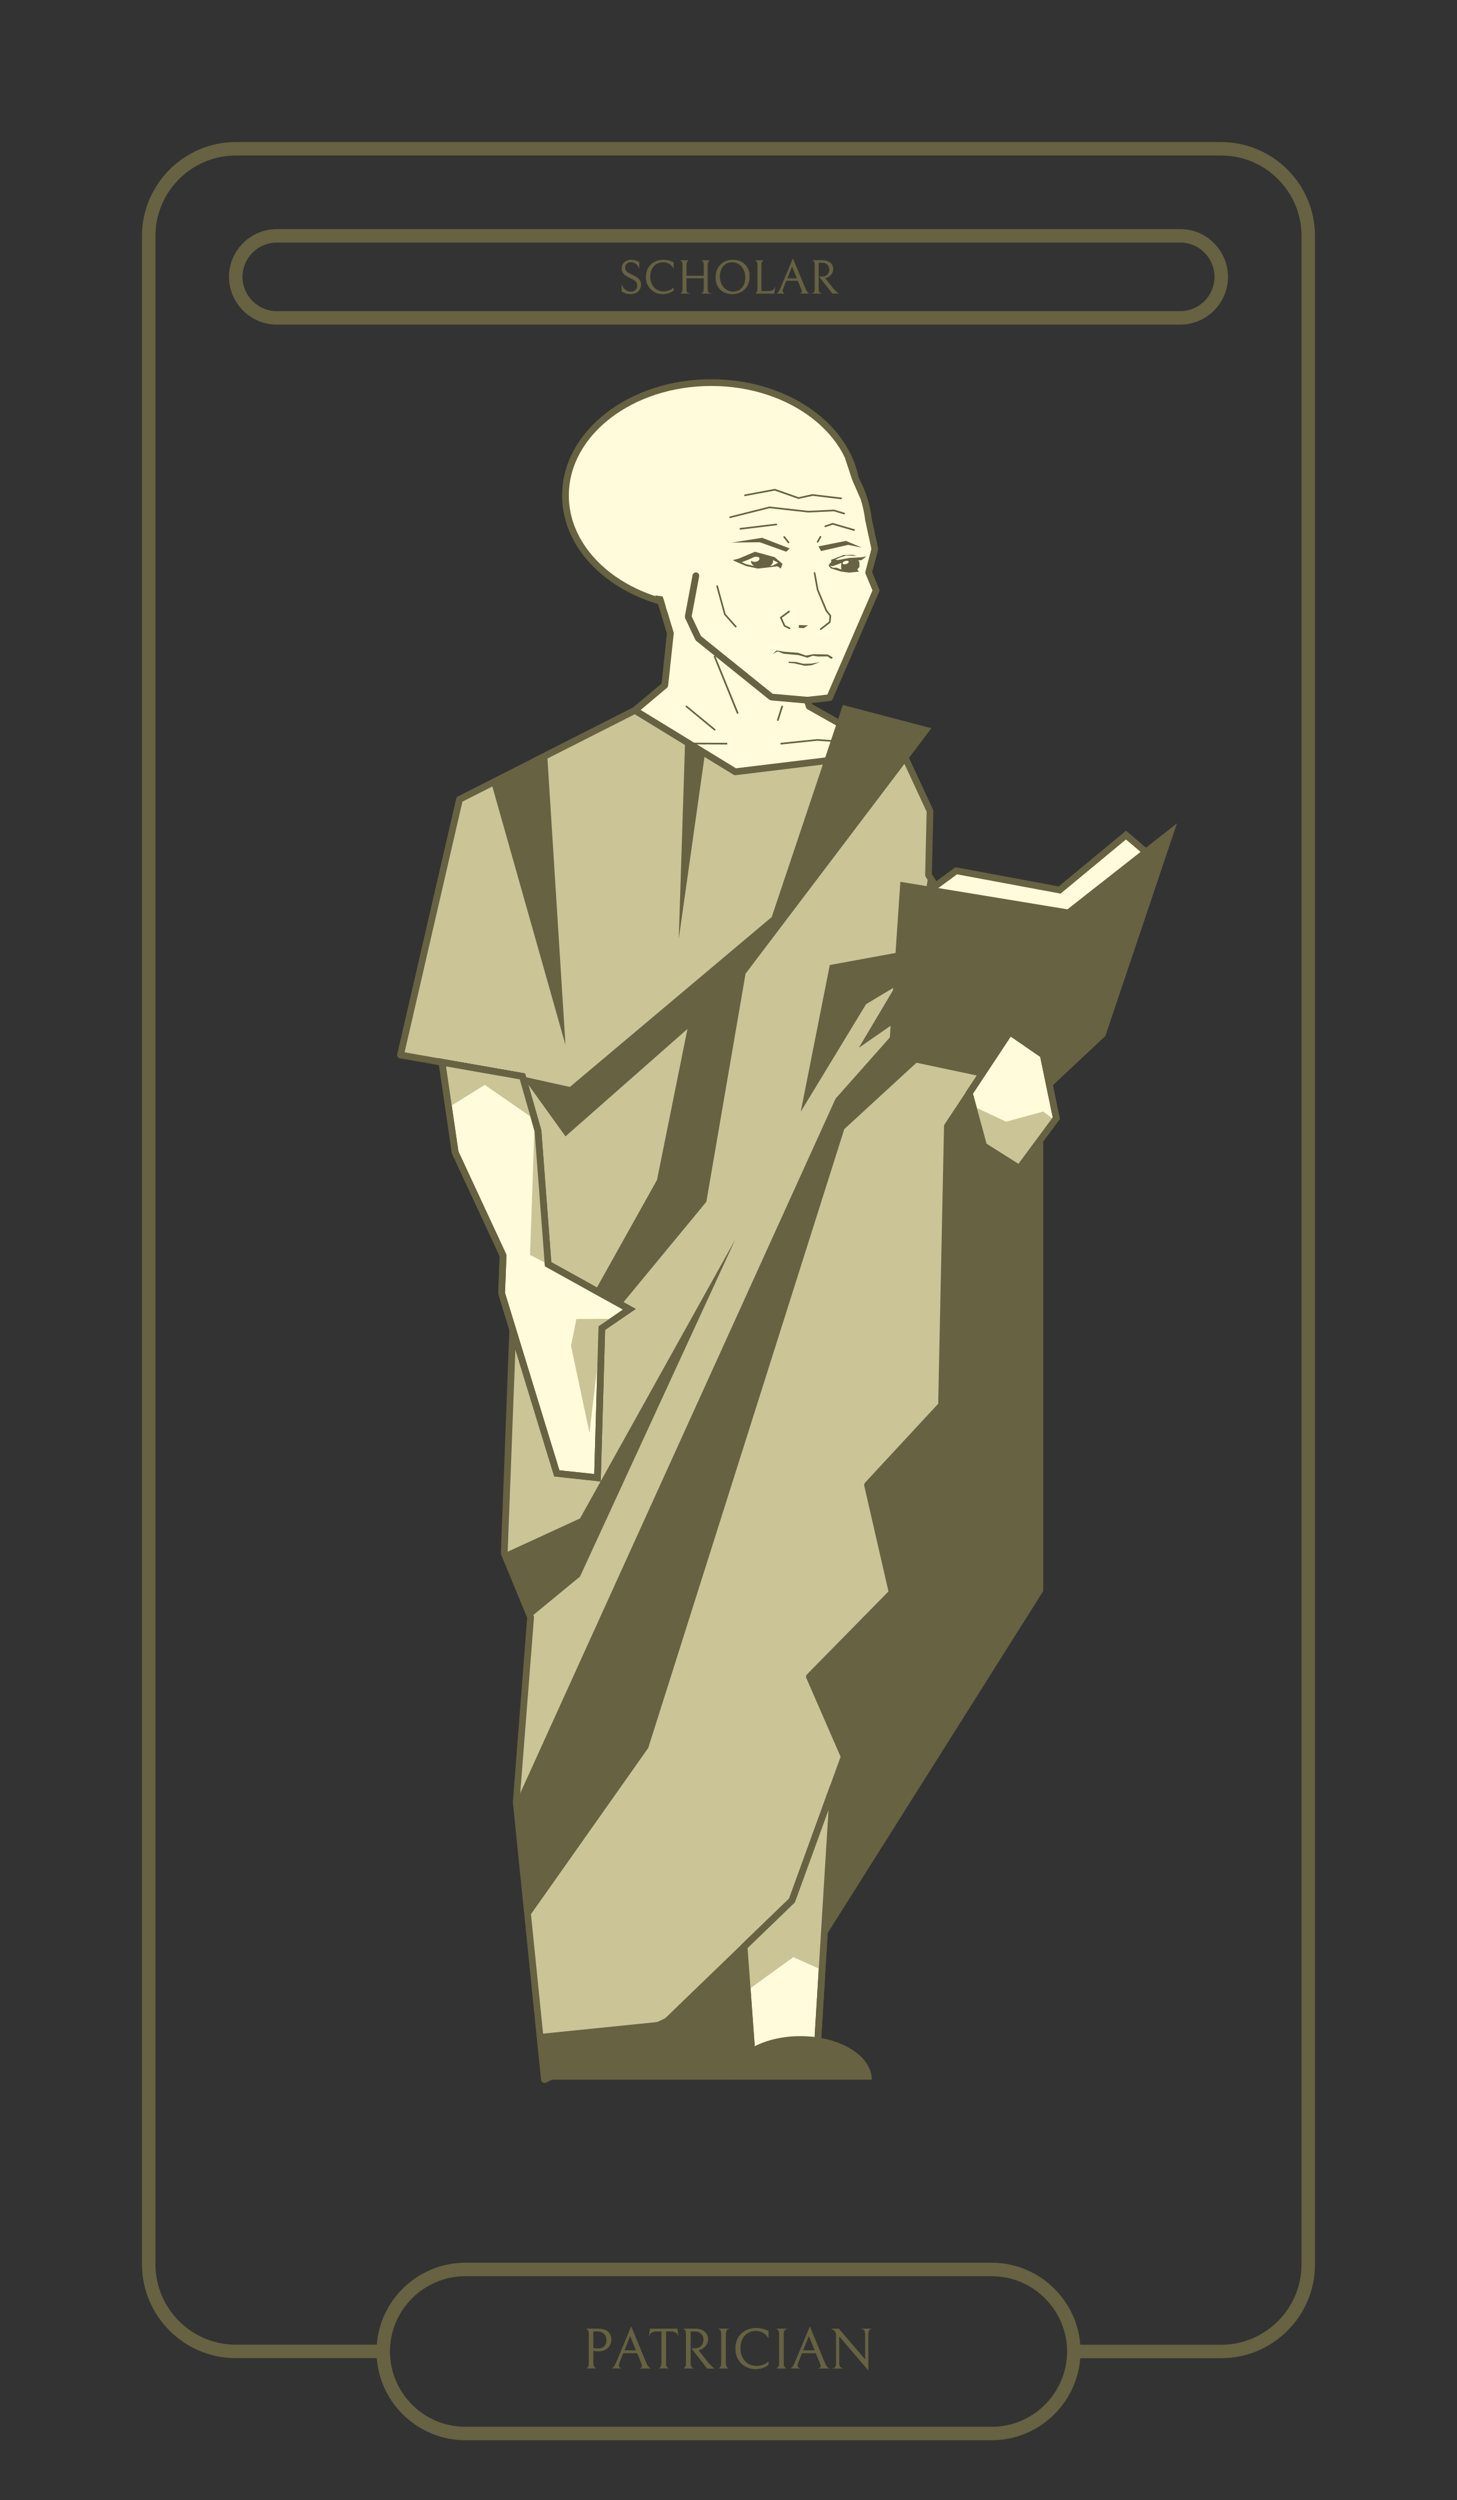 <?xml version="1.0" encoding="UTF-8"?>
<svg id="Layer_1" data-name="Layer 1" xmlns="http://www.w3.org/2000/svg" viewBox="0 0 612.84 1051.24">
  <rect x="0" y="0" width="612.84" height="1051.24" fill="#333333" stroke="none"/>
  <defs>
    <style>
      .cls-1 {
        fill: #cac497;
      }

      .cls-1, .cls-2, .cls-3, .cls-4, .cls-5 {
        fill-rule: evenodd;
      }

      .cls-6, .cls-2, .cls-5 {
        fill: #666242;
      }

      .cls-2, .cls-7, .cls-4, .cls-8 {
        stroke: #666242;
        stroke-miterlimit: 10;
      }

      .cls-2, .cls-4, .cls-8 {
        stroke-width: 2.83px;
      }

      .cls-3, .cls-4, .cls-8 {
        fill: #fffbdb;
      }

      .cls-7 {
        stroke-width: .22px;
      }

      .cls-7, .cls-9 {
        fill: none;
      }
    </style>
  </defs>
  <g id="Warstwa_1">
    <rect class="cls-9" width="612.84" height="1051.24"/>
    <path class="cls-6" d="m99.15,59.73h414.53c10.86,0,20.72,4.45,27.86,11.59s11.57,17.01,11.57,27.84v852.93c0,10.86-4.42,20.72-11.57,27.86s-17.01,11.57-27.86,11.57h-62.13c.06-.94.11-1.87.11-2.83h0c0-.94-.06-1.9-.11-2.83h62.13c9.3,0,17.72-3.8,23.84-9.92s9.92-14.54,9.92-23.84V99.15c0-9.27-3.8-17.72-9.92-23.84s-14.54-9.92-23.84-9.92H99.15c-9.27,0-17.72,3.8-23.84,9.92s-9.92,14.57-9.92,23.84v852.93c0,9.3,3.8,17.72,9.92,23.84s14.57,9.92,23.84,9.92h62.16c-.09.94-.11,1.9-.11,2.83h0c0,.96.03,1.9.11,2.83h-62.16c-10.83,0-20.69-4.42-27.84-11.57s-11.59-17.01-11.59-27.86V99.15c0-10.83,4.45-20.69,11.59-27.84s17.01-11.59,27.84-11.59Z"/>
    <path class="cls-6" d="m195.67,951.38h221.52c10.26,0,19.59,4.2,26.33,10.97,6.77,6.75,10.97,16.07,10.97,26.33s-4.2,19.59-10.97,26.36-16.07,10.97-26.33,10.97h-221.52c-10.26,0-19.59-4.22-26.36-10.97-6.75-6.77-10.94-16.1-10.94-26.36s4.2-19.59,10.94-26.33,16.1-10.97,26.36-10.97Zm221.52,5.67h-221.52c-8.7,0-16.61,3.57-22.34,9.3-5.75,5.73-9.3,13.63-9.3,22.34s3.54,16.61,9.3,22.37,13.63,9.3,22.34,9.3h221.52c8.67,0,16.61-3.57,22.34-9.3,5.73-5.75,9.3-13.66,9.3-22.37s-3.57-16.61-9.3-22.34-13.66-9.3-22.34-9.3Z"/>
    <path class="cls-6" d="m257.04,983.69c0,.94-.23,1.76-.65,2.47-.45.74-1.08,1.3-1.87,1.73-.82.43-1.79.62-2.89.62-.65,0-1.39-.09-2.15-.23v5.24c0,.62.09,1.11.26,1.42.14.34.34.57.51.68.2.11.28.14.28.11h-3.8s.11,0,.28-.11c.2-.11.37-.34.54-.65.14-.34.23-.82.23-1.45v-12.02c0-.65-.09-1.13-.23-1.47-.17-.34-.34-.57-.54-.68-.17-.11-.28-.17-.28-.14h4.71c.79,0,1.47.06,2.01.17.51.09.99.26,1.39.45.71.37,1.25.91,1.64,1.62.37.68.57,1.45.57,2.24Zm-1.84.31c0-1.13-.34-2.07-1.05-2.78-.71-.68-1.64-1.05-2.81-1.05h-1.87v7.17c.71.14,1.42.2,2.15.2,1.13,0,2.01-.31,2.64-.96s.94-1.5.94-2.58Z"/>
    <path id="_1" data-name="1" class="cls-6" d="m262.09,989.33l-1.53,3.8c-.23.6-.34,1.08-.34,1.47,0,.54.23.91.71,1.13h-3.43c.17,0,.4-.17.71-.48.28-.31.65-.96,1.05-1.9l6.24-14.91,6.21,15c.34.85.68,1.45,1.02,1.76.31.31.6.51.77.54h-3.97c.4-.2.6-.48.6-.91,0-.31-.11-.79-.37-1.42l-1.67-4.08h-5.98Zm5.58-.99l-2.61-6.41-2.55,6.41h5.16Z"/>
    <path id="_2" data-name="2" class="cls-6" d="m275.92,980.18c-.71,0-1.3.14-1.76.43-.45.26-.79.6-1.02,1.02l.34-2.41h11.37l.31,2.41c-.2-.43-.54-.77-.99-1.02-.45-.28-1.05-.43-1.76-.43h-2.38v13.32c0,.65.09,1.13.23,1.47.17.34.34.54.54.65s.28.17.28.11h-3.8c0,.06.09,0,.28-.11s.37-.31.51-.65c.14-.31.23-.82.23-1.47v-13.32h-2.38Z"/>
    <path id="_3" data-name="3" class="cls-6" d="m292.42,987.44c.74,0,1.39-.17,1.93-.51s.94-.79,1.22-1.36c.28-.54.43-1.13.43-1.73s-.14-1.22-.4-1.76c-.26-.57-.65-1.02-1.22-1.36-.54-.37-1.19-.54-1.98-.54h-2.01v13.35c0,.62.06,1.13.23,1.45.17.34.34.54.54.65.17.11.28.14.28.11h-3.83s.11,0,.31-.11c.17-.11.34-.34.51-.65.14-.34.23-.82.23-1.45v-11.99c0-.68-.09-1.16-.23-1.5-.17-.34-.34-.6-.51-.71-.2-.11-.31-.14-.31-.11h4.76c1.25,0,2.27.23,3.06.62.82.4,1.39.94,1.76,1.59.34.65.54,1.36.54,2.13,0,.62-.17,1.25-.45,1.87-.31.62-.74,1.16-1.3,1.62s-1.22.77-1.98.94l-.37.09,4.2,5.39c.57.62,1.02,1.08,1.39,1.42s.65.57.79.68c.17.11.28.17.31.2h-2.81l-6.49-8.31h1.42Z"/>
    <path id="_4" data-name="4" class="cls-6" d="m302.42,995.74c0,.06.11,0,.28-.11.2-.11.37-.34.54-.68.17-.31.23-.79.23-1.45v-12.05c0-.65-.06-1.13-.23-1.45-.14-.34-.31-.57-.51-.65-.2-.11-.28-.17-.28-.14h3.8s-.09.03-.28.14c-.2.09-.37.31-.51.65-.17.31-.26.79-.26,1.45v12.05c0,.65.09,1.13.26,1.45.14.34.31.57.51.68s.28.14.28.11h-3.83Z"/>
    <path id="_5" data-name="5" class="cls-6" d="m323.12,994.27c-.62.51-1.39.91-2.38,1.25-.96.34-1.96.51-2.95.51-1.47,0-2.86-.34-4.14-1.02-1.28-.71-2.3-1.7-3.06-2.98-.79-1.3-1.16-2.83-1.16-4.56s.34-3.12,1.05-4.39c.71-1.3,1.73-2.32,3.06-3.03,1.3-.74,2.83-1.11,4.59-1.11,1.87,0,3.54.43,4.99,1.22v2.66c-.51-.88-1.22-1.56-2.15-2.1-.94-.51-1.96-.77-3.03-.77-1.33,0-2.52.31-3.51.96-.99.62-1.76,1.5-2.3,2.61-.51,1.13-.79,2.35-.79,3.74,0,1.56.31,2.89.91,4.05s1.42,2.04,2.44,2.66c1.02.6,2.15.91,3.4.91,2.04,0,3.71-.6,5.05-1.76v1.13Z"/>
    <path id="_6" data-name="6" class="cls-6" d="m326.75,995.74c0,.06.09,0,.28-.11s.37-.34.54-.68c.14-.31.23-.79.23-1.45v-12.05c0-.65-.06-1.13-.23-1.45-.14-.34-.31-.57-.51-.65-.2-.11-.28-.17-.28-.14h3.8s-.09.03-.28.14c-.2.09-.37.31-.51.65-.17.31-.26.79-.26,1.45v12.05c0,.65.09,1.13.26,1.45.14.34.31.57.51.68s.28.14.28.11h-3.83Z"/>
    <path id="_7" data-name="7" class="cls-6" d="m337.26,989.33l-1.53,3.8c-.26.6-.37,1.08-.37,1.47,0,.54.26.91.71,1.13h-3.4c.14,0,.37-.17.68-.48s.65-.96,1.05-1.9l6.26-14.91,6.18,15c.37.85.71,1.45,1.02,1.76.34.31.6.51.79.54h-3.97c.4-.2.6-.48.6-.91,0-.31-.14-.79-.4-1.42l-1.67-4.08h-5.95Zm5.58-.99l-2.61-6.41-2.58,6.41h5.19Z"/>
    <path id="_8" data-name="8" class="cls-6" d="m366.12,979.22c-.23.06-.43.23-.65.54s-.31.88-.31,1.64v15.02l-12.27-14.34v11.51c0,.77.14,1.3.43,1.62.26.31.51.48.77.54h-3.37c.23-.06.45-.23.68-.54.26-.31.37-.88.37-1.64v-12.02c0-.54-.2-1.02-.57-1.47s-.82-.74-1.39-.85h2.98l11.23,13.12v-10.94c0-1.22-.43-1.96-1.25-2.18h3.37Z"/>
    <path id="_9" data-name="9" class="cls-7" d="m257.04,983.69c0,.94-.23,1.76-.65,2.47-.45.74-1.08,1.3-1.87,1.73-.82.43-1.79.62-2.89.62-.65,0-1.39-.09-2.15-.23v5.24c0,.62.09,1.11.26,1.42.14.34.34.57.51.68.2.11.28.14.28.11h-3.8s.11,0,.28-.11c.2-.11.37-.34.54-.65.14-.34.23-.82.23-1.45v-12.02c0-.65-.09-1.13-.23-1.47-.17-.34-.34-.57-.54-.68-.17-.11-.28-.17-.28-.14h4.71c.79,0,1.47.06,2.01.17.51.09.99.26,1.39.45.71.37,1.25.91,1.64,1.62.37.68.57,1.45.57,2.24Zm-1.84.31c0-1.13-.34-2.07-1.05-2.78-.71-.68-1.64-1.05-2.81-1.05h-1.87v7.17c.71.14,1.42.2,2.15.2,1.13,0,2.01-.31,2.64-.96s.94-1.5.94-2.58Z"/>
    <path id="_10" data-name="10" class="cls-7" d="m262.09,989.33l-1.53,3.8c-.23.6-.34,1.08-.34,1.47,0,.54.23.91.71,1.13h-3.43c.17,0,.4-.17.71-.48.28-.31.65-.96,1.05-1.9l6.24-14.91,6.21,15c.34.85.68,1.45,1.02,1.76.31.31.6.51.77.54h-3.97c.4-.2.6-.48.6-.91,0-.31-.11-.79-.37-1.42l-1.67-4.08h-5.98Zm5.58-.99l-2.61-6.41-2.55,6.41h5.16Z"/>
    <path id="_11" data-name="11" class="cls-7" d="m275.92,980.18c-.71,0-1.3.14-1.76.43-.45.26-.79.6-1.02,1.02l.34-2.41h11.37l.31,2.41c-.2-.43-.54-.77-.99-1.02-.45-.28-1.05-.43-1.76-.43h-2.38v13.32c0,.65.09,1.13.23,1.47.17.34.34.54.54.65s.28.17.28.11h-3.8c0,.06.09,0,.28-.11s.37-.31.51-.65c.14-.31.23-.82.23-1.47v-13.32h-2.38Z"/>
    <path id="_12" data-name="12" class="cls-7" d="m292.42,987.44c.74,0,1.39-.17,1.93-.51s.94-.79,1.22-1.36c.28-.54.43-1.13.43-1.73s-.14-1.22-.4-1.76c-.26-.57-.65-1.02-1.22-1.36-.54-.37-1.19-.54-1.98-.54h-2.01v13.35c0,.62.06,1.13.23,1.45.17.34.34.54.54.65.17.11.28.14.28.11h-3.83s.11,0,.31-.11c.17-.11.34-.34.51-.65.14-.34.23-.82.23-1.45v-11.99c0-.68-.09-1.16-.23-1.5-.17-.34-.34-.6-.51-.71-.2-.11-.31-.14-.31-.11h4.76c1.25,0,2.27.23,3.06.62.82.4,1.39.94,1.76,1.59.34.65.54,1.36.54,2.13,0,.62-.17,1.25-.45,1.87-.31.62-.74,1.16-1.3,1.62s-1.22.77-1.98.94l-.37.09,4.2,5.39c.57.62,1.02,1.08,1.39,1.42s.65.57.79.68c.17.11.28.17.31.2h-2.81l-6.49-8.31h1.42Z"/>
    <path id="_13" data-name="13" class="cls-7" d="m302.42,995.74c0,.06.11,0,.28-.11.2-.11.37-.34.54-.68.17-.31.23-.79.23-1.45v-12.05c0-.65-.06-1.13-.23-1.45-.14-.34-.31-.57-.51-.65-.2-.11-.28-.17-.28-.14h3.8s-.09.03-.28.14c-.2.09-.37.31-.51.65-.17.31-.26.79-.26,1.45v12.05c0,.65.09,1.13.26,1.45.14.34.31.57.51.68s.28.14.28.11h-3.83Z"/>
    <path id="_14" data-name="14" class="cls-7" d="m323.12,994.27c-.62.51-1.39.91-2.38,1.25-.96.34-1.96.51-2.95.51-1.47,0-2.86-.34-4.14-1.02-1.28-.71-2.3-1.7-3.06-2.98-.79-1.3-1.16-2.83-1.16-4.56s.34-3.12,1.05-4.39c.71-1.3,1.73-2.32,3.06-3.03,1.3-.74,2.83-1.11,4.59-1.11,1.87,0,3.54.43,4.99,1.22v2.66c-.51-.88-1.22-1.56-2.15-2.1-.94-.51-1.96-.77-3.03-.77-1.33,0-2.52.31-3.51.96-.99.62-1.76,1.5-2.3,2.61-.51,1.13-.79,2.35-.79,3.74,0,1.56.31,2.89.91,4.05s1.42,2.04,2.44,2.66c1.02.6,2.15.91,3.4.91,2.04,0,3.71-.6,5.05-1.76v1.13Z"/>
    <path id="_15" data-name="15" class="cls-7" d="m326.75,995.74c0,.06.09,0,.28-.11s.37-.34.54-.68c.14-.31.23-.79.23-1.45v-12.05c0-.65-.06-1.13-.23-1.45-.14-.34-.31-.57-.51-.65-.2-.11-.28-.17-.28-.14h3.8s-.09.03-.28.14c-.2.09-.37.31-.51.65-.17.31-.26.79-.26,1.45v12.05c0,.65.09,1.13.26,1.45.14.34.31.57.51.68s.28.14.28.11h-3.83Z"/>
    <path id="_16" data-name="16" class="cls-7" d="m337.26,989.33l-1.53,3.8c-.26.6-.37,1.08-.37,1.47,0,.54.26.91.71,1.13h-3.4c.14,0,.37-.17.68-.48s.65-.96,1.05-1.9l6.26-14.91,6.18,15c.37.85.71,1.45,1.02,1.76.34.31.6.51.79.54h-3.97c.4-.2.6-.48.6-.91,0-.31-.14-.79-.4-1.42l-1.67-4.08h-5.95Zm5.58-.99l-2.61-6.41-2.58,6.41h5.19Z"/>
    <path id="_17" data-name="17" class="cls-7" d="m366.12,979.22c-.23.06-.43.23-.65.54s-.31.88-.31,1.64v15.02l-12.27-14.34v11.51c0,.77.14,1.3.43,1.62.26.31.51.48.77.54h-3.37c.23-.06.45-.23.68-.54.26-.31.37-.88.37-1.64v-12.02c0-.54-.2-1.02-.57-1.47s-.82-.74-1.39-.85h2.98l11.23,13.12v-10.94c0-1.22-.43-1.96-1.25-2.18h3.37Z"/>
    <path class="cls-3" d="m318.44,176.85c24.24,0,44.16,18.23,46.88,41.73h0l2.64,12.22-2.61,9.92,3.15,7.54-19.56,45.1-9.38,1.05.79,2.61,24.49,13.8,14.85,11.31-70.78,7.71-84.36-9.58,42.52-21.57,12.53-10.54,2.35-21.88-7.88-26.22h0c-1.81-4.99-2.81-10.37-2.81-16.02,0-26.05,21.12-47.17,47.17-47.17Z"/>
    <ellipse class="cls-8" cx="299.16" cy="208.32" rx="61.31" ry="47.45"/>
    <path class="cls-6" d="m318.44,175.43c12.42,0,23.73,4.65,32.31,12.3,8.65,7.68,14.51,18.45,15.96,30.56l2.64,12.22c.06.26.06.48-.03.74l-2.47,9.35,2.95,7.11c.17.4.14.82-.03,1.16l-19.53,45.04c-.2.48-.65.79-1.13.82v.03l-7.71.85.14.43,24.01,13.55c.06.03.09.06.14.11v-.03l14.85,11.34c.62.45.74,1.36.26,1.98-.23.31-.6.51-.96.54h0l-70.75,7.68c-.11.03-.23.03-.31,0h0l-84.39-9.55c-.77-.09-1.33-.79-1.25-1.56.06-.54.37-.94.82-1.13l42.32-21.49,11.99-10.06,2.24-21.03-7.8-25.94-.03-.06c-.91-2.58-1.64-5.24-2.1-7.99-.48-2.72-.74-5.53-.74-8.39,0-13.41,5.44-25.57,14.23-34.36s20.95-14.23,34.36-14.23Zm30.44,14.4c-8.11-7.2-18.77-11.57-30.44-11.57-12.61,0-24.07,5.13-32.34,13.41s-13.41,19.7-13.41,32.34c0,2.69.23,5.36.68,7.91.45,2.61,1.13,5.13,1.98,7.54.03.06.06.11.09.2v.06l7.88,26.11h0c.06.2.06.37.06.57l-2.35,21.88h0c-.06.37-.2.71-.51.94l-12.47,10.49c-.09.11-.2.2-.34.26l-38.3,19.42,79.54,9.01,67.07-7.28-11.96-9.13-24.29-13.69c-.37-.17-.65-.48-.77-.88l-.79-2.61h0c0-.09-.03-.17-.03-.26-.09-.77.45-1.47,1.25-1.56l8.56-.94,18.99-43.79-2.89-6.94c-.11-.28-.17-.62-.09-.96l2.52-9.58-2.55-11.79c-.03-.09-.06-.14-.06-.23-1.3-11.45-6.86-21.63-15.02-28.91Z"/>
    <polygon class="cls-3" points="351.38 260.81 280.68 257.13 278.78 250.78 275.69 250.35 250.69 195.79 315.09 170.81 342 178.98 351.89 188.27 355.35 192.41 358.44 201.74 362.01 209.93 362.18 220.79 351.38 260.81"/>
    <path class="cls-6" d="m307.19,217.84c-.17.06-.37-.06-.43-.26-.03-.17.09-.37.26-.43l16.55-4.17h.14l16.24,1.81,10.8-.51h.11l4.31,1.3c.17.06.28.26.23.45-.06.17-.26.28-.43.23l-4.25-1.28-10.74.51h-.06l-16.24-1.81-16.5,4.14Z"/>
    <path class="cls-6" d="m353.82,209.19c.2.03.34.2.31.4s-.2.34-.4.31l-11.93-1.42-5.81,1.28c-.06.03-.14.03-.2,0h0l-9.95-3.49-12.42,2.32c-.17.03-.37-.09-.4-.28s.09-.37.28-.4l12.5-2.35h0c.06-.03.11,0,.2,0l9.92,3.49,5.75-1.28h.14l11.99,1.42Z"/>
    <path class="cls-6" d="m311.47,222.69c-.2.03-.37-.11-.4-.31s.11-.37.31-.4l15.11-1.81c.2-.03.37.11.4.31.03.17-.11.37-.31.37l-15.11,1.84Z"/>
    <path class="cls-6" d="m347.24,221.61c-.2.09-.4-.03-.45-.23-.06-.17.03-.37.23-.43l3.12-1.05c.09-.03.14-.03.23,0h0l8.99,2.61c.17.06.28.26.23.43-.06.2-.23.31-.43.26l-8.9-2.58-3,.99Z"/>
    <polygon class="cls-5" points="345.37 231.7 344.26 229.74 355.8 227.42 362.57 230.28 356.76 229.09 345.37 231.7"/>
    <polygon class="cls-5" points="319.55 227.99 330.71 231.98 332.13 230.6 320.59 226.12 307.75 228.13 319.55 227.99"/>
    <path class="cls-5" d="m308.21,235.5l1.25.62,4.34,1.87,4.96,1.08,8.28-.96,1.36.94.74-1.98-3.32-2.81-8.28-2.27-6.77,2.86-2.55.65Zm16.95-.06c0,.14.03.26.03.4,0,.79-.48,1.53-1.25,2.1l1.16-.14,2.18-1.19-2.13-1.16Zm-8.02,2.52c-.79-.57-1.28-1.3-1.28-2.13v-.11c.37.31.94.51,1.56.51,1.11,0,2.01-.6,2.01-1.33,0-.26-.09-.45-.26-.65l-1.59-.2-2.89,1.3-2.72,1.05,1.98.85,3.17.71Z"/>
    <path class="cls-6" d="m344.23,227.99c-.09.17-.31.23-.48.14s-.23-.31-.14-.48l1.19-2.1c.09-.17.31-.23.48-.11.17.09.23.31.11.48l-1.16,2.07Z"/>
    <path class="cls-6" d="m331.96,227.87c.11.14.09.37-.06.48-.17.11-.4.09-.51-.06l-1.81-2.32c-.11-.14-.09-.37.06-.48s.37-.11.48.06l1.84,2.32Z"/>
    <path class="cls-6" d="m342.28,240.97c-.03-.17.09-.37.28-.4s.37.09.4.28l1.3,7.06,3.63,8.65,1.64,2.13c.09.09.09.17.09.26l-.26,2.66c0,.11-.06.2-.14.26h0l-3.77,2.92c-.17.11-.4.09-.51-.06-.11-.17-.09-.37.09-.51l3.66-2.83.23-2.38-1.62-2.04s-.03-.03-.06-.09l-3.63-8.73h0s-.03-.03-.03-.06l-1.3-7.11Zm7.34,17.97c0,.09-.06.17-.14.23l.14-.23Z"/>
    <polygon class="cls-5" points="338.06 264.1 339.9 262.94 336.04 262.8 335.99 263.99 338.06 264.1"/>
    <path class="cls-6" d="m332.22,263.87c.2.09.26.28.17.45s-.31.26-.48.17l-2.07-1.05c-.09-.03-.14-.09-.17-.17h0l-1.56-3.46c-.09-.14-.03-.34.11-.43l3.46-2.55c.14-.11.37-.06.48.09.11.17.09.37-.09.51l-3.2,2.35,1.39,3.09,1.96.99Z"/>
    <path class="cls-6" d="m301.29,246.55c-.06-.2.06-.4.26-.45.2-.03.4.09.43.26l3.23,11.79,4.51,5.07c.14.14.14.37-.03.51-.14.11-.37.11-.48-.03l-4.56-5.16s-.06-.09-.09-.14l-3.26-11.85Z"/>
    <polygon class="cls-5" points="326.66 273.48 325.04 274.93 327.11 273.88 329.58 274.87 335.9 275.44 339.61 276.54 341.85 275.72 344.06 276.03 348.03 275.98 349.73 277.08 350.3 276.43 348.17 275.18 342.05 275.07 339.05 275.64 335.73 274.48 329.72 274.02 326.66 273.48"/>
    <path class="cls-5" d="m349.71,236.12l-1.25,1.64.96,1.19,4.22,1.33,3.46.48,4.2-.4-.71-.91.91-1.11-.03-2.1-.51-.6,1.39-.14,2.07-1.56-2.07.37-5.19.28-4.68.88-1.13-.14,2.04-.96,2.55-.82,4.51.2-1.7-.48-3.97.11-4.28,1.67-.94.31.14.74Zm.57,2.58l-1.22-.79,1.36.11,3.49-1.33-.14,1.39.11,1.39-2.07-.77h-1.53Zm5.24-2.83c.71-.2,1.36-.09,1.45.28.11.34-.37.79-1.08,1.02-.68.2-1.33.09-1.45-.28-.11-.34.37-.79,1.08-1.02Z"/>
    <path class="cls-6" d="m300.24,276.18c-.06-.17.03-.37.2-.45.2-.06.4.03.48.2l9.67,23.73c.06.17-.03.37-.2.45-.2.09-.4-.03-.48-.2l-9.67-23.73Z"/>
    <path class="cls-6" d="m288.51,297.29c-.17-.11-.17-.34-.06-.48s.34-.17.48-.06l11.88,9.78c.14.11.17.34.06.51-.14.14-.37.17-.51.03l-11.85-9.78Z"/>
    <path class="cls-6" d="m327.51,302.88c-.06.17-.26.28-.45.23-.17-.06-.28-.26-.23-.45l1.81-5.73c.06-.17.26-.28.45-.23s.28.26.23.45l-1.81,5.73Z"/>
    <path class="cls-6" d="m328.64,313.03c-.2.03-.37-.11-.4-.31s.11-.37.31-.4l15.11-1.56h.09l11.34.79c.17,0,.34.17.31.37,0,.2-.17.34-.37.31l-11.31-.77-15.08,1.56Z"/>
    <path class="cls-6" d="m305.91,313.03l-31.1-.14-25.51,3.86-.11-.71,25.54-3.83h.06l31.12.11v.71Z"/>
    <polyline class="cls-9" points="339.56 294.4 324.45 293.07 293.72 268.32 289.47 259.34 292.7 242.08"/>
    <path class="cls-6" d="m339.67,292.99c.79.06,1.36.77,1.3,1.53-.06.79-.77,1.36-1.53,1.3l-15.11-1.33-.77-.31-30.76-24.75-.37-.51-4.25-8.99-.11-.88,3.23-17.23c.14-.77.91-1.28,1.67-1.13s1.25.88,1.11,1.64l-3.15,16.81,3.91,8.28,30.16,24.29,14.65,1.28Z"/>
    <polygon class="cls-1" points="267.08 298.68 309.26 324.51 379.55 315.95 391.18 340.97 390.52 367.9 438.8 443.5 438.8 443.5 424.74 433.84 398.49 473.52 396.05 590.79 364.9 624.38 375.27 669.59 340.46 705 355.12 738.59 333.12 799.08 280.6 849.76 229.01 874.42 217.13 757.69 223.2 679.97 212.11 653.09 219.74 452.6 168.46 443.59 193.26 336.1 267.08 298.68"/>
    <path class="cls-6" d="m267.81,297.49h0l41.75,25.54,69.82-8.48c.65-.09,1.25.28,1.47.88l11.59,24.94c.11.26.17.48.14.74l-.62,26.42,48.02,75.2c.14.23.23.51.23.77h0c0,.77-.62,1.42-1.42,1.42-.34,0-.65-.11-.88-.31l-12.78-8.79-25.26,38.15-2.41,116.84c-.03.37-.17.68-.4.94h0l-30.64,33.05,10.23,44.47c.11.48-.06.99-.4,1.33l-34.13,34.7,14.29,32.71c.14.37.14.74.03,1.05h0l-22,60.46c-.06.23-.2.43-.34.57l-52.53,50.68c-.14.11-.28.23-.45.28l-51.5,24.63c-.71.31-1.56.03-1.9-.68-.06-.14-.11-.31-.11-.45h-.03l-11.85-116.73c0-.09-.03-.17,0-.23h0l6.01-77.41-10.97-26.56c-.06-.2-.11-.43-.09-.62l7.57-199.24-50.03-8.79c-.79-.14-1.3-.88-1.16-1.64,0-.06.03-.09.03-.14l24.8-107.4c.09-.43.37-.77.74-.94l73.78-37.42c.45-.23.99-.2,1.39.06Zm40.7,28.23l-41.53-25.4-72.48,36.74-24.32,105.39,49.78,8.73h0c.68.14,1.19.74,1.19,1.45l-7.63,200.21,10.94,26.5c.11.23.17.48.14.74l-6.07,77.61,11.65,114.57,49.61-23.67,52.13-50.31,21.66-59.64-14.4-33.02c-.26-.54-.17-1.16.26-1.62l34.27-34.87-10.2-44.45h0c-.09-.43.03-.91.34-1.28l30.78-33.19,2.44-116.64c0-.28.06-.57.23-.82l26.28-39.71h0v-.03c.45-.62,1.33-.79,1.98-.34l8.31,5.7-44.5-69.67c-.14-.23-.26-.51-.23-.82l.62-26.59-11.05-23.81-69.28,8.45h0c-.31.03-.62-.03-.91-.2Zm25.6,474.37c-.4.34-.94.48-1.47.28l1.47-.28Z"/>
    <polygon class="cls-3" points="185.92 446.65 219.74 452.6 226.26 475.36 230.54 531.55 264.72 550.48 253.13 558.42 251.29 621.35 234.2 619.5 210.98 543.76 211.6 527.89 191.45 484.52 185.92 446.65"/>
    <path class="cls-6" d="m186.15,445.26l33.82,5.92.88.17.26.85,6.52,22.76.03.14.03.14,4.2,55.44,33.53,18.57,2.01,1.11-1.9,1.28-11,7.54-1.81,62.19-.06,1.53-1.5-.17-17.09-1.84-.94-.09-.28-.88-23.19-75.74-.09-.23v-.26l.6-15.53-20.01-43.06-.09-.17-.03-.23-5.53-37.87-.28-1.93,1.93.34Zm32.46,8.56l-31.01-5.44,5.22,35.74,20.07,43.17.14.31v.34l-.62,15.65,22.88,74.61,14.65,1.56,1.79-61.37.03-.74.6-.4,9.69-6.63-32.17-17.83-.68-.37-.06-.77-4.28-56.04-6.24-21.8Z"/>
    <polygon class="cls-5" points="237.85 477.8 219.74 452.6 239.69 457.02 324.59 385.59 354.52 296.41 391.77 306.19 313.59 409.4 297.1 505.3 261.35 548.61 250.41 542.54 276.35 496.11 289.16 432.62 237.85 477.8"/>
    <polygon class="cls-5" points="390.52 367.9 385.65 399.03 349.03 405.75 336.81 467.43 364.28 422.21 376.49 414.9 361.24 440.55 385.05 424.06 351.46 461.93 217.13 757.69 222.12 806.56 272.66 734.93 355.12 474.74 420.43 414.7 390.52 367.9"/>
    <polygon class="cls-5" points="223.2 679.97 212.11 653.09 243.97 638.44 309.26 521.17 243.97 662.87 223.2 679.97"/>
    <polygon class="cls-5" points="296.53 316.71 288.17 311.61 285.5 394.75 296.53 316.71"/>
    <polygon class="cls-5" points="230.17 317.39 237.85 439.34 206.7 329.3 230.17 317.39"/>
    <polygon class="cls-5" points="424.74 433.84 398.49 473.52 396.05 590.79 364.9 624.38 375.27 669.59 340.46 705 355.12 738.59 333.12 799.08 280.6 849.76 227.05 855.2 229.01 874.42 309.26 874.42 438.8 668.97 438.8 443.5 424.74 433.84"/>
    <polygon class="cls-3" points="312.97 818.52 316.63 868.21 343.33 868.21 350.5 751.34 333.12 799.08 312.97 818.52"/>
    <path class="cls-6" d="m314.44,819.09l3.49,47.71h24.07l6.49-105.79-14.03,38.55c-.06.2-.2.4-.34.54l-19.67,18.99Zm.77,49.24l-3.66-49.69h0c-.03-.43.11-.82.45-1.13l19.93-19.22,17.21-47.39c.2-.6.77-.99,1.45-.96.77.06,1.36.71,1.3,1.5l-7.14,116.79h0c0,.79-.62,1.42-1.42,1.42h-26.7c-.74,0-1.36-.57-1.42-1.3Zm18.91-68.23c-.4.34-.94.48-1.47.28l1.47-.28Z"/>
    <path class="cls-5" d="m336.64,856.11c-16.55,0-30.02,8.19-30.02,18.31h60.07c0-10.12-13.46-18.31-30.05-18.31Z"/>
    <polygon class="cls-1" points="219.74 452.6 185.92 446.65 188.67 465.58 203.92 456.15 224.93 470.71 222.94 527.63 230.54 531.55 224.93 470.71 219.74 452.6"/>
    <polygon class="cls-1" points="258.94 554.45 242.44 554.62 240.18 565.87 247.94 602.38 253.13 558.42 258.94 554.45"/>
    <path class="cls-6" d="m186.15,445.26l33.82,5.92.88.17.26.85,6.52,22.76.03.14.03.14,4.2,55.44,33.53,18.57,2.01,1.11-1.9,1.28-11,7.54-1.81,62.19-.06,1.53-1.5-.17-17.09-1.84-.94-.09-.28-.88-23.22-75.74-.06-.23v-.26l.6-15.53-20.01-43.06-.09-.17-.03-.23-5.53-37.87-.28-1.93,1.93.34Zm32.46,8.56l-31.01-5.44,5.22,35.74,20.07,43.17.14.31v.34l-.62,15.65,22.88,74.61,14.65,1.56,1.79-61.37.03-.74.6-.4,9.69-6.63-32.17-17.83-.68-.37-.06-.77-4.28-56.04-6.24-21.8Z"/>
    <polygon class="cls-1" points="333.12 799.08 350.5 751.34 345.77 828.3 333.69 822.89 314.33 836.92 312.97 818.52 333.12 799.08"/>
    <path class="cls-6" d="m314.44,819.09l3.49,47.71h24.07l6.49-105.79-14.03,38.55c-.06.2-.2.4-.34.54l-19.67,18.99Zm.77,49.24l-3.66-49.69h0c-.03-.43.11-.82.45-1.13l19.93-19.22,17.21-47.39c.2-.6.77-.99,1.45-.96.77.06,1.36.71,1.3,1.5l-7.14,116.79h0c0,.79-.62,1.42-1.42,1.42h-26.7c-.74,0-1.36-.57-1.42-1.3Zm18.91-68.23c-.4.34-.94.48-1.47.28l1.47-.28Z"/>
    <polygon class="cls-4" points="450.82 403.31 391.12 374.25 402.2 366.12 445.71 374.22 473.61 351.12 482 358.24 450.82 403.31"/>
    <polygon class="cls-2" points="463.71 434.8 440.13 456.94 375.22 443.22 380.01 372.41 449.37 383.83 492.2 350.22 463.71 434.8"/>
    <polygon class="cls-3" points="407.7 459.63 424.74 433.84 438.8 443.5 444.3 470.18 428.71 491.24 413.77 481.77 407.7 459.63"/>
    <path class="cls-6" d="m406.51,458.84l17.06-25.79.79-1.19,1.19.82,14.03,9.67.48.31.11.57,5.5,26.67.11.62-.37.48-15.59,21.09-.77,1.05-1.11-.71-14.97-9.47-.45-.28-.17-.54-6.04-22.14-.17-.62.34-.54Zm18.62-23.02l-15.9,24.04,5.73,21,13.41,8.48,14.43-19.5-5.27-25.48-12.39-8.53Z"/>
    <polygon class="cls-1" points="413.74 481.77 409.18 465.07 423.18 471.62 438.8 467.37 443.67 471 428.71 491.24 413.74 481.77"/>
    <path class="cls-6" d="m406.51,458.84l17.06-25.79.79-1.19,1.19.82,14.03,9.67.48.31.11.57,5.5,26.67.11.62-.37.48-15.59,21.09-.77,1.05-1.11-.71-14.97-9.47-.45-.28-.17-.54-6.04-22.14-.17-.62.34-.54Zm18.62-23.02l-15.9,24.04,5.73,21,13.41,8.48,14.43-19.5-5.27-25.48-12.39-8.53Z"/>
    <path class="cls-9" d="m148.36,99.15h316.12c27.18,0,49.21,7.72,49.21,17.23h0c0,9.52-22.03,17.23-49.21,17.23H148.36c-27.18,0-49.21-7.72-49.21-17.23h0c0-9.52,22.03-17.23,49.21-17.23Z"/>
    <path class="cls-6" d="m116.39,96.32h380.06c5.53,0,10.54,2.27,14.17,5.9,3.63,3.66,5.9,8.67,5.9,14.17h0c0,5.53-2.27,10.54-5.9,14.2-3.63,3.63-8.65,5.9-14.17,5.9H116.39c-5.5,0-10.52-2.27-14.17-5.9-3.63-3.66-5.9-8.67-5.9-14.2h0c0-5.5,2.27-10.52,5.9-14.17,3.66-3.63,8.67-5.9,14.17-5.9Zm380.06,5.67H116.39c-3.94,0-7.54,1.62-10.15,4.25-2.61,2.61-4.25,6.21-4.25,10.15h0c0,3.97,1.64,7.57,4.25,10.18s6.21,4.25,10.15,4.25h380.06c3.97,0,7.57-1.64,10.18-4.25s4.22-6.21,4.22-10.18h0c0-3.94-1.62-7.54-4.22-10.15-2.61-2.64-6.21-4.25-10.18-4.25Z"/>
    <path class="cls-6" d="m265.32,123.56c-.71,0-1.36-.09-2.01-.28s-1.22-.48-1.73-.82v-2.41c.37.88.88,1.56,1.59,2.01.74.48,1.47.71,2.24.71s1.42-.26,1.96-.77c.51-.51.77-1.16.77-1.93,0-.51-.11-.94-.31-1.3-.2-.34-.54-.68-.99-.99s-1.08-.68-1.93-1.05c-1.13-.54-1.98-1.11-2.52-1.67-.51-.6-.79-1.28-.79-2.13,0-.71.17-1.33.51-1.87.34-.57.82-.99,1.39-1.28.57-.31,1.22-.45,1.9-.45.62,0,1.19.09,1.76.23.6.17,1.13.43,1.62.74v2.15c-.31-.74-.79-1.3-1.45-1.73-.65-.4-1.3-.6-1.98-.6-.77,0-1.36.26-1.84.74-.45.48-.68,1.08-.68,1.76,0,.48.14.91.4,1.28.28.34.62.65,1.05.88.4.26.96.54,1.7.88.74.37,1.36.71,1.84,1.02.48.28.88.71,1.19,1.19.34.48.48,1.08.48,1.79,0,.82-.17,1.5-.57,2.1-.37.57-.88,1.02-1.5,1.33-.65.31-1.33.48-2.07.48Z"/>
    <path id="_1-2" data-name="1" class="cls-6" d="m283.23,122.09c-.48.43-1.16.77-1.96,1.05-.82.28-1.64.43-2.47.43-1.25,0-2.41-.28-3.46-.85-1.08-.6-1.93-1.42-2.58-2.49s-.96-2.35-.96-3.8c0-1.36.28-2.58.88-3.66s1.45-1.93,2.55-2.52c1.11-.62,2.38-.91,3.86-.91,1.56,0,2.95.34,4.14,1.02v2.21c-.4-.74-.99-1.33-1.79-1.76s-1.62-.65-2.52-.65c-1.13,0-2.13.28-2.95.79-.82.54-1.47,1.28-1.9,2.21-.45.91-.68,1.96-.68,3.09,0,1.3.26,2.44.77,3.4.48.96,1.16,1.7,2.01,2.21s1.81.77,2.86.77c1.7,0,3.09-.51,4.2-1.47v.94Z"/>
    <path id="_2-2" data-name="2" class="cls-6" d="m295.25,123.33s.09,0,.23-.11c.17-.09.31-.28.45-.54.11-.28.2-.68.2-1.22v-4.54h-7.51v4.54c0,.54.06.94.2,1.22.11.26.26.45.43.54s.26.11.26.11h-3.2s.09,0,.26-.11c.17-.09.31-.28.43-.54.14-.28.2-.68.2-1.22v-10.03c0-.54-.06-.94-.2-1.22-.11-.28-.26-.45-.43-.54-.17-.11-.26-.14-.26-.11h3.2s-.09,0-.26.11c-.17.09-.31.26-.43.54-.14.28-.2.68-.2,1.22v4.62h7.51v-4.62c0-.54-.09-.94-.2-1.22-.14-.28-.28-.45-.45-.54-.14-.11-.23-.14-.23-.11h3.17s-.09,0-.23.09c-.17.11-.31.28-.45.57-.11.28-.17.68-.17,1.22v10.03c0,.54.06.94.2,1.22.11.26.28.45.43.54.17.09.26.11.26.11h-3.2Z"/>
    <path id="_3-2" data-name="3" class="cls-6" d="m301.09,116.59c0-1.39.31-2.66.91-3.77s1.45-1.96,2.55-2.58,2.38-.91,3.83-.91c1.19,0,2.32.26,3.37.79,1.02.51,1.87,1.3,2.49,2.35.65,1.05.96,2.32.96,3.8s-.31,2.66-.91,3.8c-.62,1.11-1.47,1.96-2.55,2.58-1.11.6-2.38.91-3.83.91-1.19,0-2.32-.26-3.37-.79-1.05-.51-1.87-1.3-2.52-2.35-.62-1.08-.94-2.32-.94-3.83Zm12.5,0c0-1.22-.23-2.32-.74-3.29-.51-.99-1.19-1.76-2.07-2.3-.85-.57-1.84-.85-2.95-.85-.99,0-1.87.26-2.66.77-.77.51-1.39,1.22-1.81,2.15-.45.94-.68,2.01-.68,3.23s.26,2.3.77,3.29c.48.99,1.19,1.76,2.04,2.3.88.57,1.87.82,2.95.82,1.02,0,1.9-.26,2.69-.74.77-.51,1.39-1.25,1.81-2.15.45-.94.65-2.01.65-3.23Z"/>
    <path id="_4-2" data-name="4" class="cls-6" d="m318.72,111.43c0-.54-.06-.94-.2-1.22-.11-.28-.26-.45-.43-.54-.14-.11-.23-.14-.23-.11h3.17s-.09,0-.26.11c-.14.09-.28.26-.43.54s-.2.68-.2,1.22v11.08h3.29c.6,0,1.11-.11,1.53-.37.45-.23.77-.57.94-.94l-.37,2.13h-7.68s.09,0,.23-.11c.17-.09.31-.28.43-.6.14-.28.2-.74.2-1.3v-9.89Z"/>
    <path id="_5-2" data-name="5" class="cls-6" d="m330.66,117.98l-1.28,3.17c-.2.51-.28.91-.28,1.22,0,.45.2.77.6.96h-2.86c.14,0,.31-.14.57-.43.26-.26.57-.79.88-1.56l5.24-12.42,5.16,12.47c.31.71.6,1.22.85,1.47.28.26.51.43.65.45h-3.32c.34-.17.51-.43.51-.77,0-.26-.11-.68-.34-1.19l-1.39-3.4h-4.99Zm4.68-.82l-2.18-5.33-2.15,5.33h4.34Z"/>
    <path id="_6-2" data-name="6" class="cls-6" d="m345.94,116.39c.6,0,1.13-.14,1.59-.43s.79-.65,1.02-1.11c.26-.45.37-.96.37-1.45,0-.54-.11-1.02-.34-1.47-.23-.48-.54-.85-.99-1.13s-1.02-.45-1.67-.45h-1.7v11.14c0,.51.06.94.2,1.19.14.28.28.45.45.54.14.09.23.11.23.11h-3.17s.09-.03.23-.11c.17-.09.31-.28.45-.54.11-.26.17-.68.17-1.19v-10.01c0-.54-.06-.96-.17-1.25-.14-.28-.28-.48-.45-.6-.14-.09-.23-.11-.23-.09h3.97c1.02,0,1.87.17,2.55.51s1.16.79,1.47,1.33c.28.54.45,1.13.45,1.76,0,.54-.14,1.05-.4,1.56-.26.54-.62.96-1.08,1.36-.48.37-1.02.62-1.64.79l-.34.06,3.51,4.48c.48.51.88.91,1.16,1.19.31.28.54.48.68.57s.23.14.26.17h-2.35l-5.44-6.94h1.22Z"/>
    <path id="_7-2" data-name="7" class="cls-7" d="m265.32,123.56c-.71,0-1.36-.09-2.01-.28s-1.22-.48-1.73-.82v-2.41c.37.88.88,1.56,1.59,2.01.74.48,1.47.71,2.24.71s1.42-.26,1.96-.77c.51-.51.77-1.16.77-1.93,0-.51-.11-.94-.31-1.3-.2-.34-.54-.68-.99-.99s-1.08-.68-1.93-1.05c-1.13-.54-1.98-1.11-2.52-1.67-.51-.6-.79-1.28-.79-2.13,0-.71.17-1.33.51-1.87.34-.57.82-.99,1.39-1.28.57-.31,1.22-.45,1.9-.45.62,0,1.19.09,1.76.23.6.17,1.13.43,1.62.74v2.15c-.31-.74-.79-1.3-1.45-1.73-.65-.4-1.3-.6-1.98-.6-.77,0-1.36.26-1.84.74-.45.48-.68,1.08-.68,1.76,0,.48.14.91.4,1.28.28.34.62.65,1.05.88.4.26.96.54,1.7.88.74.37,1.36.71,1.84,1.02.48.28.88.71,1.19,1.19.34.48.48,1.08.48,1.79,0,.82-.17,1.5-.57,2.1-.37.57-.88,1.02-1.5,1.33-.65.31-1.33.48-2.07.48Z"/>
    <path id="_8-2" data-name="8" class="cls-7" d="m283.23,122.09c-.48.43-1.16.77-1.96,1.05-.82.28-1.64.43-2.47.43-1.25,0-2.41-.28-3.46-.85-1.08-.6-1.93-1.42-2.58-2.49s-.96-2.35-.96-3.8c0-1.36.28-2.58.88-3.66s1.45-1.93,2.55-2.52c1.11-.62,2.38-.91,3.86-.91,1.56,0,2.95.34,4.14,1.02v2.21c-.4-.74-.99-1.33-1.79-1.76s-1.62-.65-2.52-.65c-1.13,0-2.13.28-2.95.79-.82.54-1.47,1.28-1.9,2.21-.45.91-.68,1.96-.68,3.09,0,1.3.26,2.44.77,3.4.48.96,1.16,1.7,2.01,2.21s1.81.77,2.86.77c1.7,0,3.09-.51,4.2-1.47v.94Z"/>
    <path id="_9-2" data-name="9" class="cls-7" d="m295.25,123.33s.09,0,.23-.11c.17-.09.31-.28.45-.54.11-.28.2-.68.2-1.22v-4.54h-7.51v4.54c0,.54.06.94.2,1.22.11.26.26.45.43.54s.26.11.26.11h-3.2s.09,0,.26-.11c.17-.09.31-.28.43-.54.14-.28.2-.68.2-1.22v-10.03c0-.54-.06-.94-.2-1.22-.11-.28-.26-.45-.43-.54-.17-.11-.26-.14-.26-.11h3.2s-.09,0-.26.11c-.17.09-.31.26-.43.54-.14.28-.2.68-.2,1.22v4.62h7.51v-4.62c0-.54-.09-.94-.2-1.22-.14-.28-.28-.45-.45-.54-.14-.11-.23-.14-.23-.11h3.17s-.09,0-.23.09c-.17.11-.31.28-.45.57-.11.28-.17.68-.17,1.22v10.03c0,.54.06.94.2,1.22.11.26.28.45.43.54.17.09.26.11.26.11h-3.2Z"/>
    <path id="_10-2" data-name="10" class="cls-7" d="m301.09,116.59c0-1.39.31-2.66.91-3.77s1.45-1.96,2.55-2.58,2.38-.91,3.83-.91c1.19,0,2.32.26,3.37.79,1.02.51,1.87,1.3,2.49,2.35.65,1.05.96,2.32.96,3.8s-.31,2.66-.91,3.8c-.62,1.11-1.47,1.96-2.55,2.58-1.11.6-2.38.91-3.83.91-1.19,0-2.32-.26-3.37-.79-1.05-.51-1.87-1.3-2.52-2.35-.62-1.08-.94-2.32-.94-3.83Zm12.5,0c0-1.22-.23-2.32-.74-3.29-.51-.99-1.19-1.76-2.07-2.3-.85-.57-1.84-.85-2.95-.85-.99,0-1.87.26-2.66.77-.77.51-1.39,1.22-1.81,2.15-.45.94-.68,2.01-.68,3.23s.26,2.3.77,3.29c.48.99,1.19,1.76,2.04,2.3.88.57,1.87.82,2.95.82,1.02,0,1.9-.26,2.69-.74.77-.51,1.39-1.25,1.81-2.15.45-.94.65-2.01.65-3.23Z"/>
    <path id="_11-2" data-name="11" class="cls-7" d="m318.72,111.43c0-.54-.06-.94-.2-1.22-.11-.28-.26-.45-.43-.54-.14-.11-.23-.14-.23-.11h3.17s-.09,0-.26.11c-.14.09-.28.26-.43.54s-.2.68-.2,1.22v11.08h3.29c.6,0,1.11-.11,1.53-.37.45-.23.77-.57.94-.94l-.37,2.13h-7.68s.09,0,.23-.11c.17-.09.31-.28.43-.6.14-.28.2-.74.2-1.3v-9.89Z"/>
    <path id="_12-2" data-name="12" class="cls-7" d="m330.66,117.98l-1.28,3.17c-.2.51-.28.91-.28,1.22,0,.45.2.77.6.96h-2.86c.14,0,.31-.14.57-.43.26-.26.57-.79.88-1.56l5.24-12.42,5.16,12.47c.31.71.6,1.22.85,1.47.28.26.51.43.65.45h-3.32c.34-.17.51-.43.51-.77,0-.26-.11-.68-.34-1.19l-1.39-3.4h-4.99Zm4.68-.82l-2.18-5.33-2.15,5.33h4.34Z"/>
    <path id="_13-2" data-name="13" class="cls-7" d="m345.94,116.39c.6,0,1.13-.14,1.59-.43s.79-.65,1.02-1.11c.26-.45.37-.96.37-1.45,0-.54-.11-1.02-.34-1.47-.23-.48-.54-.85-.99-1.13s-1.02-.45-1.67-.45h-1.7v11.14c0,.51.06.94.2,1.19.14.28.28.45.45.54.14.09.23.11.23.11h-3.17s.09-.03.23-.11c.17-.09.31-.28.45-.54.11-.26.17-.68.17-1.19v-10.01c0-.54-.06-.96-.17-1.25-.14-.28-.28-.48-.45-.6-.14-.09-.23-.11-.23-.09h3.97c1.02,0,1.87.17,2.55.51s1.16.79,1.47,1.33c.28.54.45,1.13.45,1.76,0,.54-.14,1.05-.4,1.56-.26.54-.62.96-1.08,1.36-.48.37-1.02.62-1.64.79l-.34.06,3.51,4.48c.48.51.88.91,1.16,1.19.31.28.54.48.68.57s.23.14.26.17h-2.35l-5.44-6.94h1.22Z"/>
    <polygon class="cls-5" points="334.85 278.33 331.68 278.22 331.71 278.73 334 278.9 338.42 279.92 341.23 279.75 344.94 278.39 341.32 279.01 337.91 279.1 334.85 278.33"/>
  </g>
</svg>